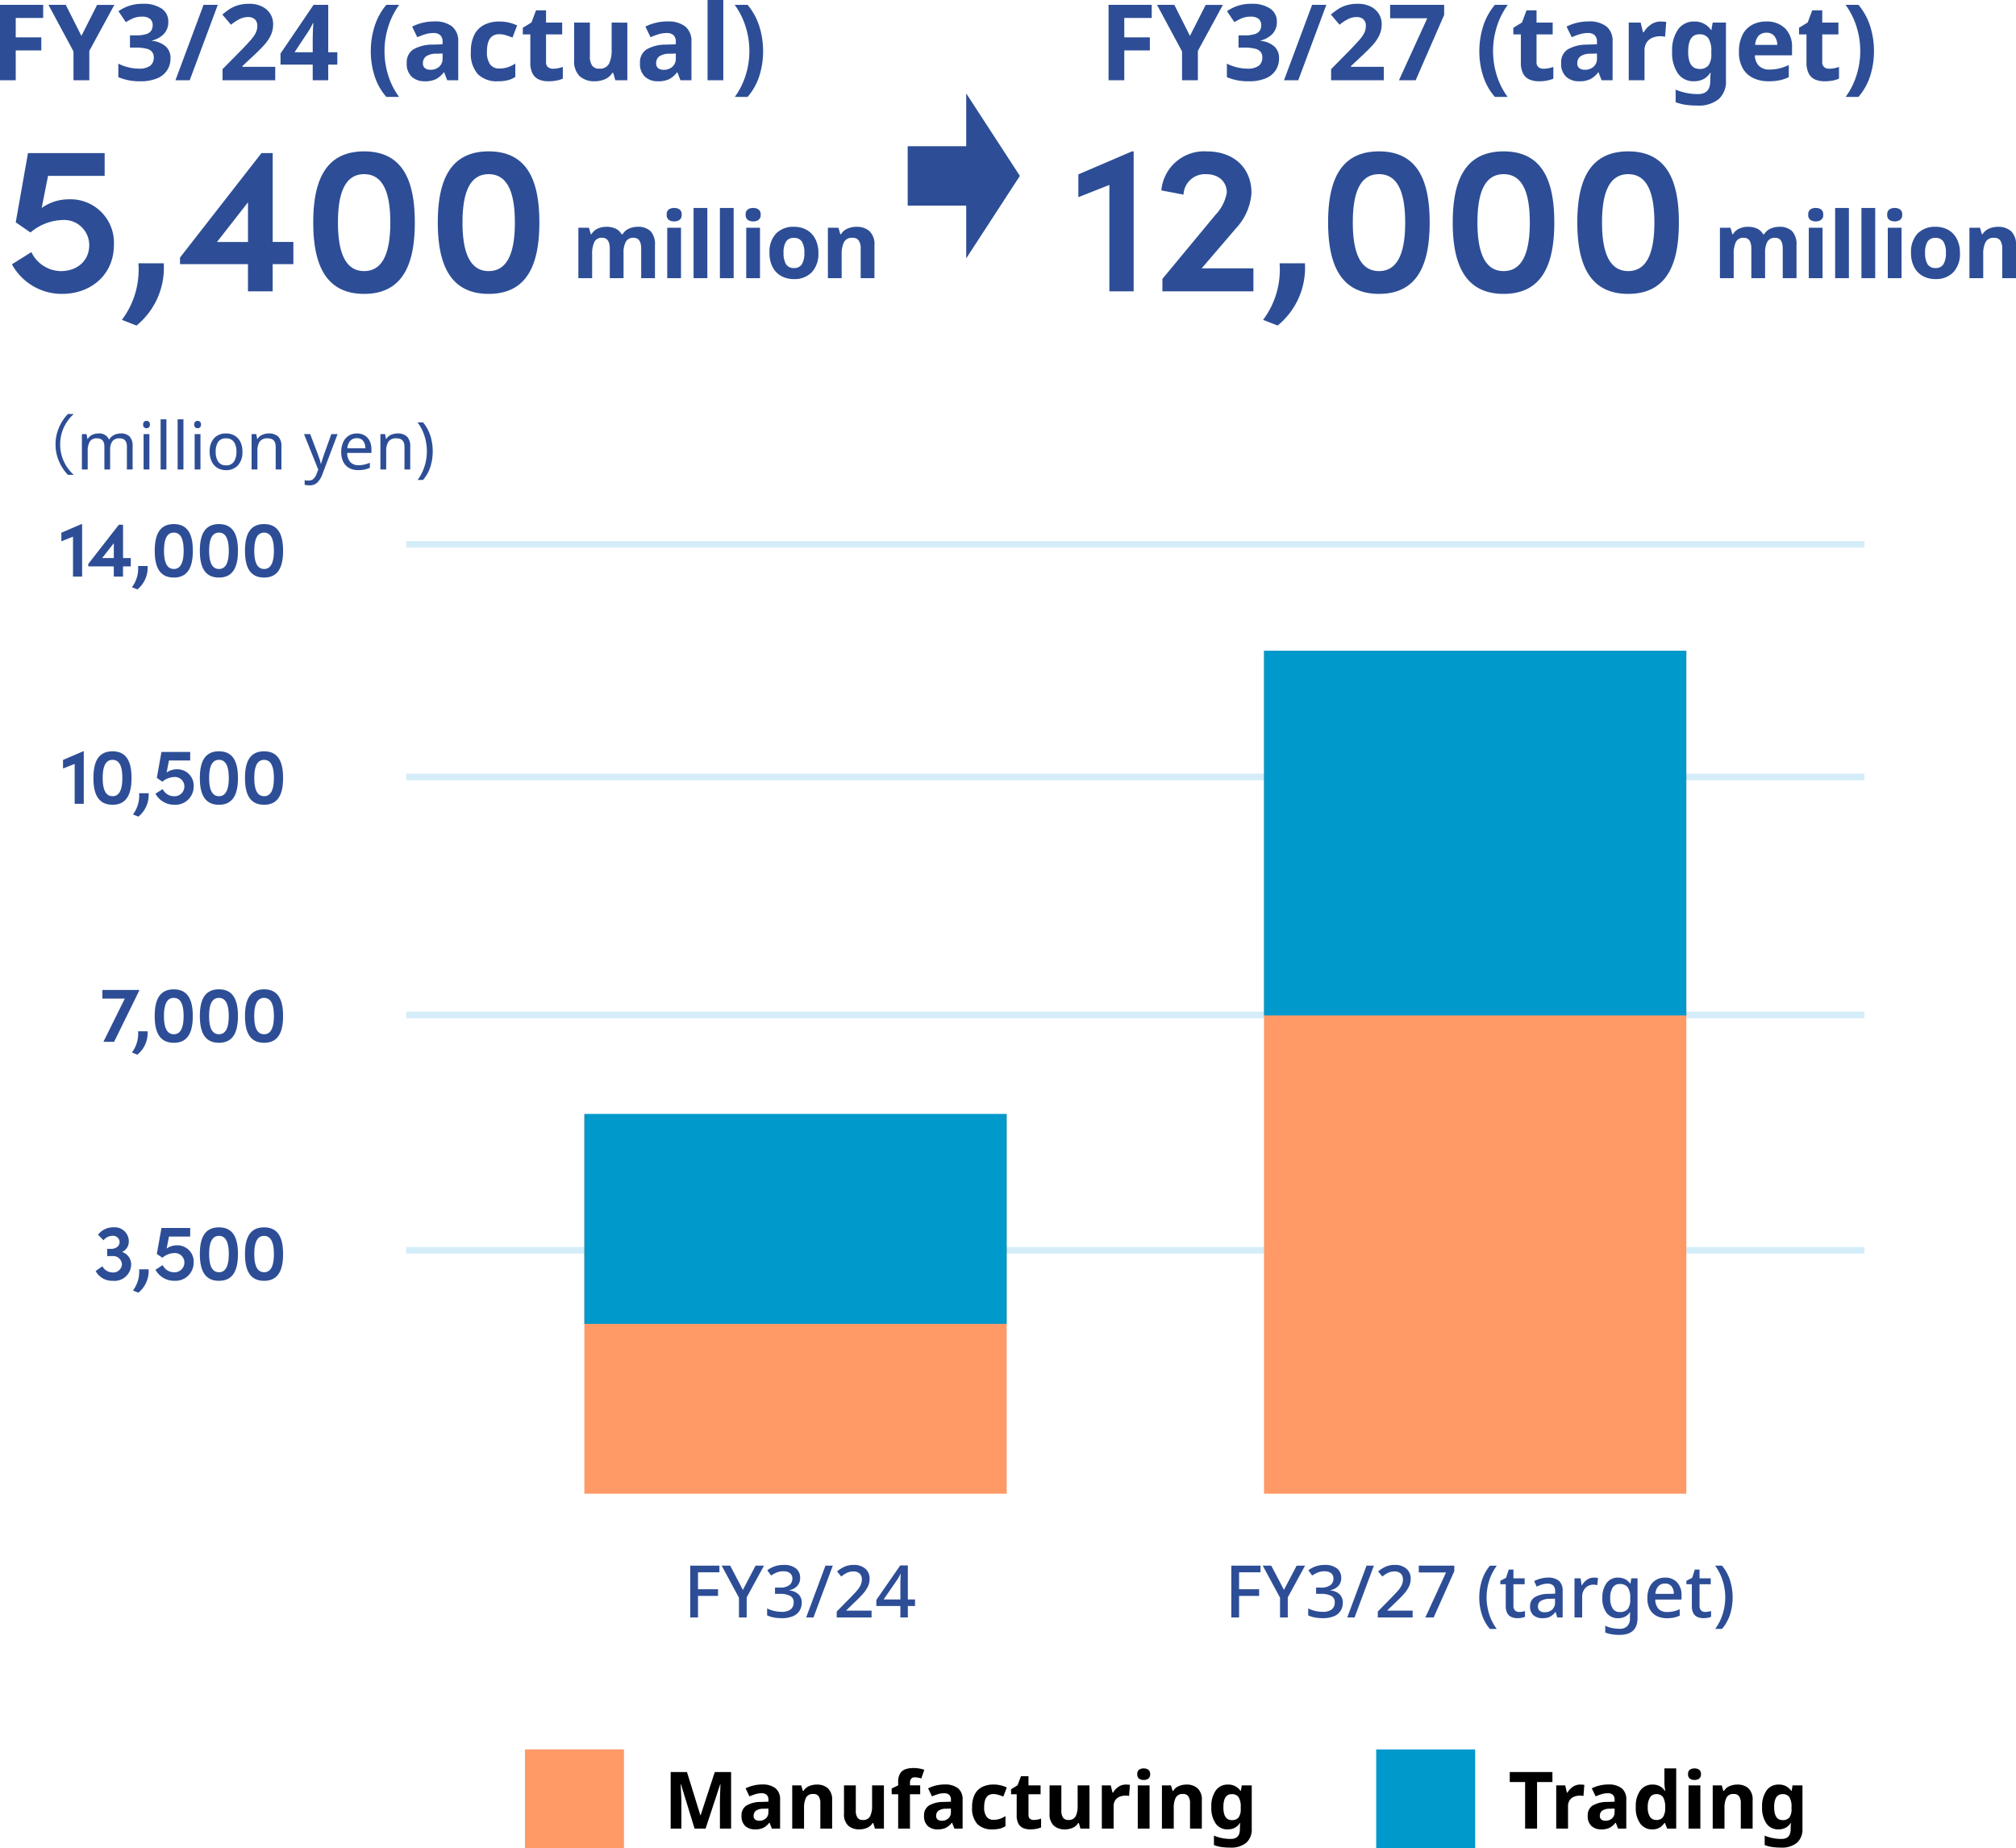 <svg xmlns="http://www.w3.org/2000/svg" width="305.522" height="280.16" viewBox="0 0 305.522 280.16">
  <g id="グループ_1823" data-name="グループ 1823" transform="translate(-1061.44 -3019.84)">
    <g id="グループ_1821" data-name="グループ 1821">
      <g id="グループ_1782" data-name="グループ 1782">
        <path id="パス_1735" data-name="パス 1735" d="M10.066-7.784a2.668,2.668,0,0,1,1.967.665A2.926,2.926,0,0,1,12.7-4.984V0H10.612V-4.466q0-1.652-1.148-1.652a1.258,1.258,0,0,0-1.176.588,3.347,3.347,0,0,0-.35,1.694V0H5.852V-4.466q0-1.652-1.148-1.652a1.22,1.22,0,0,0-1.2.651A4.244,4.244,0,0,0,3.178-3.6V0H1.092V-7.644h1.6l.28.98H3.08a2.049,2.049,0,0,1,.959-.854,3.133,3.133,0,0,1,1.267-.266,3.327,3.327,0,0,1,1.421.273,1.981,1.981,0,0,1,.9.847h.182a2.038,2.038,0,0,1,.973-.854A3.232,3.232,0,0,1,10.066-7.784ZM15.61-10.64a1.439,1.439,0,0,1,.8.217.886.886,0,0,1,.336.8.888.888,0,0,1-.336.8,1.4,1.4,0,0,1-.8.224,1.4,1.4,0,0,1-.805-.224.9.9,0,0,1-.329-.8.894.894,0,0,1,.329-.8A1.43,1.43,0,0,1,15.61-10.64Zm1.036,3V0H14.56V-7.644ZM20.636,0H18.55V-10.64h2.086Zm3.99,0H22.54V-10.64h2.086ZM27.58-10.64a1.439,1.439,0,0,1,.8.217.886.886,0,0,1,.336.8.888.888,0,0,1-.336.8,1.4,1.4,0,0,1-.8.224,1.4,1.4,0,0,1-.805-.224.9.9,0,0,1-.329-.8.894.894,0,0,1,.329-.8A1.43,1.43,0,0,1,27.58-10.64Zm1.036,3V0H26.53V-7.644Zm8.848,3.808a4.059,4.059,0,0,1-1,2.94A3.61,3.61,0,0,1,33.74.14a3.845,3.845,0,0,1-1.9-.462,3.265,3.265,0,0,1-1.309-1.351,4.53,4.53,0,0,1-.476-2.163,4.026,4.026,0,0,1,.994-2.926,3.632,3.632,0,0,1,2.73-1.022,3.834,3.834,0,0,1,1.9.462,3.288,3.288,0,0,1,1.3,1.344A4.456,4.456,0,0,1,37.464-3.836Zm-5.278,0a3.217,3.217,0,0,0,.371,1.715,1.328,1.328,0,0,0,1.211.581,1.314,1.314,0,0,0,1.2-.581,3.217,3.217,0,0,0,.371-1.715,3.14,3.14,0,0,0-.371-1.7A1.339,1.339,0,0,0,33.754-6.1a1.324,1.324,0,0,0-1.2.567A3.14,3.14,0,0,0,32.186-3.836Zm11.06-3.948a2.847,2.847,0,0,1,1.974.665,2.736,2.736,0,0,1,.742,2.135V0H43.876V-4.466A2.139,2.139,0,0,0,43.582-5.7a1.072,1.072,0,0,0-.938-.413,1.343,1.343,0,0,0-1.3.651,4.022,4.022,0,0,0-.35,1.869V0H38.906V-7.644h1.6l.28.98h.112a2.1,2.1,0,0,1,1-.854A3.471,3.471,0,0,1,43.246-7.784Z" transform="translate(1148 3062)" fill="#2d4e96"/>
        <path id="パス_1737" data-name="パス 1737" d="M3.824,0H1.44V-11.424H7.984V-9.44H3.824V-6.5H7.7v1.984H3.824Zm9.952-6.72,2.384-4.7h2.608L14.976-4.448V0h-2.4V-4.368L8.784-11.424h2.624ZM26.944-8.864a2.535,2.535,0,0,1-.712,1.888,3.693,3.693,0,0,1-1.752.96v.048a3.659,3.659,0,0,1,2.08.848,2.334,2.334,0,0,1,.72,1.792,3.332,3.332,0,0,1-.488,1.784A3.273,3.273,0,0,1,25.288-.3,6.43,6.43,0,0,1,22.672.16a8.22,8.22,0,0,1-3.3-.624V-2.512a7.16,7.16,0,0,0,1.536.56,6.459,6.459,0,0,0,1.5.192,2.816,2.816,0,0,0,1.816-.448,1.578,1.578,0,0,0,.52-1.264,1.34,1.34,0,0,0-.24-.8,1.481,1.481,0,0,0-.84-.5A6.5,6.5,0,0,0,22-4.944h-.864V-6.8h.88A4.962,4.962,0,0,0,23.624-7a1.359,1.359,0,0,0,.752-.544,1.547,1.547,0,0,0,.2-.792,1.226,1.226,0,0,0-.376-.952,1.843,1.843,0,0,0-1.256-.344,3.294,3.294,0,0,0-1.424.288,9.228,9.228,0,0,0-1.008.544l-1.12-1.664a6.328,6.328,0,0,1,1.576-.8,6.464,6.464,0,0,1,2.152-.32,4.843,4.843,0,0,1,2.792.712A2.3,2.3,0,0,1,26.944-8.864Zm7.5-2.56L30.192,0h-2.16l4.256-11.424ZM43.152,0H35.168V-1.68l2.864-2.9q.864-.9,1.392-1.5a5.168,5.168,0,0,0,.768-1.088,2.343,2.343,0,0,0,.24-1.048,1.3,1.3,0,0,0-.376-1.024,1.469,1.469,0,0,0-1.016-.336,2.892,2.892,0,0,0-1.28.3,6.9,6.9,0,0,0-1.312.864L35.136-9.952a10.649,10.649,0,0,1,1.04-.792,5.043,5.043,0,0,1,1.288-.608,5.811,5.811,0,0,1,1.752-.232,4.232,4.232,0,0,1,1.928.408,3.076,3.076,0,0,1,1.248,1.1,2.887,2.887,0,0,1,.44,1.576,3.944,3.944,0,0,1-.376,1.728,6.339,6.339,0,0,1-1.088,1.552q-.712.768-1.72,1.7L38.176-2.144v.112h4.976ZM52.56-2.368H51.184V0H48.832V-2.368h-4.88v-1.68l5.008-7.376h2.224V-4.24H52.56ZM48.832-4.24V-6.176q0-.368.016-.9t.04-.984q.024-.456.04-.6h-.064q-.144.32-.312.624t-.376.624L46.08-4.24Zm8.8-.144A12.548,12.548,0,0,1,58.2-8.152a9.461,9.461,0,0,1,1.784-3.272h1.952A11.481,11.481,0,0,0,60.28-8.112,12.313,12.313,0,0,0,59.712-4.4a12.24,12.24,0,0,0,.56,3.656A10.916,10.916,0,0,0,61.92,2.528H59.984A9.019,9.019,0,0,1,58.2-.664,12.187,12.187,0,0,1,57.632-4.384Zm9.616-4.528a4.184,4.184,0,0,1,2.7.76,2.822,2.822,0,0,1,.936,2.328V0H69.216l-.464-1.184h-.064A3.713,3.713,0,0,1,67.5-.16a3.8,3.8,0,0,1-1.712.32,2.833,2.833,0,0,1-1.936-.672,2.643,2.643,0,0,1-.768-2.1,2.293,2.293,0,0,1,.976-2.048,5.723,5.723,0,0,1,2.928-.736l1.52-.048v-.384a1.283,1.283,0,0,0-.36-1.008,1.453,1.453,0,0,0-1-.32,4.285,4.285,0,0,0-1.248.184,10.243,10.243,0,0,0-1.216.456L63.9-8.128A7.271,7.271,0,0,1,65.456-8.7,7.361,7.361,0,0,1,67.248-8.912Zm1.264,4.864-.928.032a2.623,2.623,0,0,0-1.6.416,1.263,1.263,0,0,0-.448,1.008.894.894,0,0,0,.32.776,1.384,1.384,0,0,0,.832.232,1.914,1.914,0,0,0,1.3-.456,1.61,1.61,0,0,0,.528-1.288ZM76.88.16A4.061,4.061,0,0,1,73.864-.912,4.686,4.686,0,0,1,72.8-4.32a5.472,5.472,0,0,1,.544-2.608,3.423,3.423,0,0,1,1.512-1.488,4.962,4.962,0,0,1,2.232-.48,6.132,6.132,0,0,1,1.56.176,6.487,6.487,0,0,1,1.16.416l-.7,1.84q-.56-.224-1.048-.368a3.407,3.407,0,0,0-.968-.144q-1.856,0-1.856,2.64A3.132,3.132,0,0,0,75.72-2.4a1.637,1.637,0,0,0,1.368.624,4.043,4.043,0,0,0,1.328-.2,5.2,5.2,0,0,0,1.12-.552V-.5a3.826,3.826,0,0,1-1.144.5A6.292,6.292,0,0,1,76.88.16Zm8.352-1.9A3.992,3.992,0,0,0,86-1.816a5.388,5.388,0,0,0,.736-.2V-.24a4.306,4.306,0,0,1-.952.288,6.417,6.417,0,0,1-1.24.112,3.62,3.62,0,0,1-1.4-.256,2,2,0,0,1-.976-.88,3.552,3.552,0,0,1-.36-1.76V-6.944H80.672V-7.952l1.312-.8.688-1.84h1.52v1.856H86.64v1.792H84.192v4.208a.928.928,0,0,0,.288.744A1.112,1.112,0,0,0,85.232-1.744Zm11.28-6.992V0H94.688l-.32-1.12H94.24A2.4,2.4,0,0,1,93.1-.144a3.966,3.966,0,0,1-1.544.3A3.254,3.254,0,0,1,89.3-.6a3.127,3.127,0,0,1-.848-2.44v-5.7h2.384v5.1a2.444,2.444,0,0,0,.336,1.416,1.225,1.225,0,0,0,1.072.472,1.535,1.535,0,0,0,1.488-.744,4.6,4.6,0,0,0,.4-2.136V-8.736Zm6.08-.176a4.184,4.184,0,0,1,2.7.76,2.822,2.822,0,0,1,.936,2.328V0H104.56L104.1-1.184h-.064A3.713,3.713,0,0,1,102.848-.16a3.8,3.8,0,0,1-1.712.32A2.833,2.833,0,0,1,99.2-.512a2.643,2.643,0,0,1-.768-2.1,2.293,2.293,0,0,1,.976-2.048,5.723,5.723,0,0,1,2.928-.736l1.52-.048v-.384a1.283,1.283,0,0,0-.36-1.008,1.453,1.453,0,0,0-1-.32,4.285,4.285,0,0,0-1.248.184,10.243,10.243,0,0,0-1.216.456l-.784-1.616A7.271,7.271,0,0,1,100.8-8.7,7.361,7.361,0,0,1,102.592-8.912Zm1.264,4.864-.928.032a2.623,2.623,0,0,0-1.6.416,1.263,1.263,0,0,0-.448,1.008.894.894,0,0,0,.32.776,1.384,1.384,0,0,0,.832.232,1.914,1.914,0,0,0,1.3-.456,1.61,1.61,0,0,0,.528-1.288ZM111.056,0h-2.384V-12.16h2.384Zm6.032-4.384a12.187,12.187,0,0,1-.568,3.72,9.019,9.019,0,0,1-1.784,3.192H112.8a11.283,11.283,0,0,0,1.64-3.272,12.082,12.082,0,0,0,.568-3.656,12.313,12.313,0,0,0-.568-3.712,11.481,11.481,0,0,0-1.656-3.312h1.952a9.461,9.461,0,0,1,1.784,3.272A12.549,12.549,0,0,1,117.088-4.384Z" transform="translate(1060 3032)" fill="#2d4e96"/>
        <path id="パス_1733" data-name="パス 1733" d="M10.066-7.784a2.668,2.668,0,0,1,1.967.665A2.926,2.926,0,0,1,12.7-4.984V0H10.612V-4.466q0-1.652-1.148-1.652a1.258,1.258,0,0,0-1.176.588,3.347,3.347,0,0,0-.35,1.694V0H5.852V-4.466q0-1.652-1.148-1.652a1.22,1.22,0,0,0-1.2.651A4.244,4.244,0,0,0,3.178-3.6V0H1.092V-7.644h1.6l.28.98H3.08a2.049,2.049,0,0,1,.959-.854,3.133,3.133,0,0,1,1.267-.266,3.327,3.327,0,0,1,1.421.273,1.981,1.981,0,0,1,.9.847h.182a2.038,2.038,0,0,1,.973-.854A3.232,3.232,0,0,1,10.066-7.784ZM15.61-10.64a1.439,1.439,0,0,1,.8.217.886.886,0,0,1,.336.8.888.888,0,0,1-.336.8,1.4,1.4,0,0,1-.8.224,1.4,1.4,0,0,1-.805-.224.9.9,0,0,1-.329-.8.894.894,0,0,1,.329-.8A1.43,1.43,0,0,1,15.61-10.64Zm1.036,3V0H14.56V-7.644ZM20.636,0H18.55V-10.64h2.086Zm3.99,0H22.54V-10.64h2.086ZM27.58-10.64a1.439,1.439,0,0,1,.8.217.886.886,0,0,1,.336.8.888.888,0,0,1-.336.8,1.4,1.4,0,0,1-.8.224,1.4,1.4,0,0,1-.805-.224.9.9,0,0,1-.329-.8.894.894,0,0,1,.329-.8A1.43,1.43,0,0,1,27.58-10.64Zm1.036,3V0H26.53V-7.644Zm8.848,3.808a4.059,4.059,0,0,1-1,2.94A3.61,3.61,0,0,1,33.74.14a3.845,3.845,0,0,1-1.9-.462,3.265,3.265,0,0,1-1.309-1.351,4.53,4.53,0,0,1-.476-2.163,4.026,4.026,0,0,1,.994-2.926,3.632,3.632,0,0,1,2.73-1.022,3.834,3.834,0,0,1,1.9.462,3.288,3.288,0,0,1,1.3,1.344A4.456,4.456,0,0,1,37.464-3.836Zm-5.278,0a3.217,3.217,0,0,0,.371,1.715,1.328,1.328,0,0,0,1.211.581,1.314,1.314,0,0,0,1.2-.581,3.217,3.217,0,0,0,.371-1.715,3.14,3.14,0,0,0-.371-1.7A1.339,1.339,0,0,0,33.754-6.1a1.324,1.324,0,0,0-1.2.567A3.14,3.14,0,0,0,32.186-3.836Zm11.06-3.948a2.847,2.847,0,0,1,1.974.665,2.736,2.736,0,0,1,.742,2.135V0H43.876V-4.466A2.139,2.139,0,0,0,43.582-5.7a1.072,1.072,0,0,0-.938-.413,1.343,1.343,0,0,0-1.3.651,4.022,4.022,0,0,0-.35,1.869V0H38.906V-7.644h1.6l.28.98h.112a2.1,2.1,0,0,1,1-.854A3.471,3.471,0,0,1,43.246-7.784Z" transform="translate(1321 3062)" fill="#2d4e96"/>
        <path id="パス_1734" data-name="パス 1734" d="M3.824,0H1.44V-11.424H7.984V-9.44H3.824V-6.5H7.7v1.984H3.824Zm9.952-6.72,2.384-4.7h2.608L14.976-4.448V0h-2.4V-4.368L8.784-11.424h2.624ZM26.944-8.864a2.535,2.535,0,0,1-.712,1.888,3.693,3.693,0,0,1-1.752.96v.048a3.659,3.659,0,0,1,2.08.848,2.334,2.334,0,0,1,.72,1.792,3.332,3.332,0,0,1-.488,1.784A3.273,3.273,0,0,1,25.288-.3,6.43,6.43,0,0,1,22.672.16a8.22,8.22,0,0,1-3.3-.624V-2.512a7.16,7.16,0,0,0,1.536.56,6.459,6.459,0,0,0,1.5.192,2.816,2.816,0,0,0,1.816-.448,1.578,1.578,0,0,0,.52-1.264,1.34,1.34,0,0,0-.24-.8,1.481,1.481,0,0,0-.84-.5A6.5,6.5,0,0,0,22-4.944h-.864V-6.8h.88A4.962,4.962,0,0,0,23.624-7a1.359,1.359,0,0,0,.752-.544,1.547,1.547,0,0,0,.2-.792,1.226,1.226,0,0,0-.376-.952,1.843,1.843,0,0,0-1.256-.344,3.294,3.294,0,0,0-1.424.288,9.228,9.228,0,0,0-1.008.544l-1.12-1.664a6.328,6.328,0,0,1,1.576-.8,6.464,6.464,0,0,1,2.152-.32,4.843,4.843,0,0,1,2.792.712A2.3,2.3,0,0,1,26.944-8.864Zm7.5-2.56L30.192,0h-2.16l4.256-11.424ZM43.152,0H35.168V-1.68l2.864-2.9q.864-.9,1.392-1.5a5.168,5.168,0,0,0,.768-1.088,2.343,2.343,0,0,0,.24-1.048,1.3,1.3,0,0,0-.376-1.024,1.469,1.469,0,0,0-1.016-.336,2.892,2.892,0,0,0-1.28.3,6.9,6.9,0,0,0-1.312.864L35.136-9.952a10.649,10.649,0,0,1,1.04-.792,5.043,5.043,0,0,1,1.288-.608,5.811,5.811,0,0,1,1.752-.232,4.232,4.232,0,0,1,1.928.408,3.076,3.076,0,0,1,1.248,1.1,2.887,2.887,0,0,1,.44,1.576,3.944,3.944,0,0,1-.376,1.728,6.339,6.339,0,0,1-1.088,1.552q-.712.768-1.72,1.7L38.176-2.144v.112h4.976Zm2.3,0,4.288-9.392H44.112v-2.032H52.3V-9.9L47.984,0ZM57.632-4.384A12.548,12.548,0,0,1,58.2-8.152a9.461,9.461,0,0,1,1.784-3.272h1.952A11.481,11.481,0,0,0,60.28-8.112,12.313,12.313,0,0,0,59.712-4.4a12.24,12.24,0,0,0,.56,3.656A10.916,10.916,0,0,0,61.92,2.528H59.984A9.019,9.019,0,0,1,58.2-.664,12.187,12.187,0,0,1,57.632-4.384Zm9.712,2.64a3.992,3.992,0,0,0,.768-.072,5.388,5.388,0,0,0,.736-.2V-.24A4.306,4.306,0,0,1,67.9.048a6.417,6.417,0,0,1-1.24.112,3.62,3.62,0,0,1-1.4-.256,2,2,0,0,1-.976-.88,3.552,3.552,0,0,1-.36-1.76V-6.944H62.784V-7.952l1.312-.8.688-1.84H66.3v1.856h2.448v1.792H66.3v4.208a.928.928,0,0,0,.288.744A1.112,1.112,0,0,0,67.344-1.744Zm6.848-7.168a4.184,4.184,0,0,1,2.7.76,2.822,2.822,0,0,1,.936,2.328V0H76.16L75.7-1.184h-.064A3.713,3.713,0,0,1,74.448-.16a3.8,3.8,0,0,1-1.712.32A2.833,2.833,0,0,1,70.8-.512a2.643,2.643,0,0,1-.768-2.1,2.293,2.293,0,0,1,.976-2.048,5.723,5.723,0,0,1,2.928-.736l1.52-.048v-.384a1.283,1.283,0,0,0-.36-1.008,1.453,1.453,0,0,0-1-.32,4.285,4.285,0,0,0-1.248.184,10.243,10.243,0,0,0-1.216.456l-.784-1.616A7.271,7.271,0,0,1,72.4-8.7,7.361,7.361,0,0,1,74.192-8.912Zm1.264,4.864-.928.032a2.623,2.623,0,0,0-1.6.416,1.263,1.263,0,0,0-.448,1.008.894.894,0,0,0,.32.776,1.384,1.384,0,0,0,.832.232,1.914,1.914,0,0,0,1.3-.456,1.61,1.61,0,0,0,.528-1.288Zm9.7-4.848q.176,0,.416.016a2.66,2.66,0,0,1,.384.048l-.176,2.24a2.724,2.724,0,0,0-.336-.056,3.253,3.253,0,0,0-.368-.024,3.218,3.218,0,0,0-1.168.216,1.951,1.951,0,0,0-.9.7,2.214,2.214,0,0,0-.344,1.312V0H80.272V-8.736H82.08l.352,1.472h.112A3.612,3.612,0,0,1,83.6-8.416,2.6,2.6,0,0,1,85.152-8.9Zm5.056,0a2.932,2.932,0,0,1,2.528,1.28H92.8l.192-1.12h2.016V.016a3.6,3.6,0,0,1-1.1,2.848,4.793,4.793,0,0,1-3.264.976,12.315,12.315,0,0,1-1.72-.112,7.073,7.073,0,0,1-1.544-.4v-1.9a8.711,8.711,0,0,0,3.408.672q1.84,0,1.84-1.984V-.064q0-.256.016-.552t.048-.52h-.064a2.7,2.7,0,0,1-1.072.992,3.173,3.173,0,0,1-1.408.3A2.834,2.834,0,0,1,87.72-1.032a5.533,5.533,0,0,1-.872-3.32,5.489,5.489,0,0,1,.9-3.344A2.906,2.906,0,0,1,90.208-8.9ZM90.96-6.96q-1.68,0-1.68,2.64,0,2.608,1.712,2.608a1.673,1.673,0,0,0,1.352-.52,2.854,2.854,0,0,0,.44-1.816v-.288a3.579,3.579,0,0,0-.432-2.016A1.589,1.589,0,0,0,90.96-6.96ZM101.1-8.9a3.921,3.921,0,0,1,2.864,1.032,3.919,3.919,0,0,1,1.056,2.936v1.152H99.392a2.266,2.266,0,0,0,.6,1.584,2.113,2.113,0,0,0,1.576.576,6.51,6.51,0,0,0,1.528-.168,7.3,7.3,0,0,0,1.432-.52v1.84a5.962,5.962,0,0,1-1.36.472,8.248,8.248,0,0,1-1.712.152,5.262,5.262,0,0,1-2.32-.488A3.638,3.638,0,0,1,97.552-1.8a4.9,4.9,0,0,1-.576-2.5,5.584,5.584,0,0,1,.52-2.544,3.517,3.517,0,0,1,1.448-1.536A4.4,4.4,0,0,1,101.1-8.9Zm.016,1.7a1.559,1.559,0,0,0-1.152.448A2.171,2.171,0,0,0,99.44-5.36h3.344a2.157,2.157,0,0,0-.424-1.312A1.469,1.469,0,0,0,101.12-7.2Zm9.52,5.456a3.992,3.992,0,0,0,.768-.072,5.388,5.388,0,0,0,.736-.2V-.24a4.306,4.306,0,0,1-.952.288,6.417,6.417,0,0,1-1.24.112,3.62,3.62,0,0,1-1.4-.256,2,2,0,0,1-.976-.88,3.552,3.552,0,0,1-.36-1.76V-6.944H106.08V-7.952l1.312-.8.688-1.84h1.52v1.856h2.448v1.792H109.6v4.208a.928.928,0,0,0,.288.744A1.112,1.112,0,0,0,110.64-1.744Zm6.8-2.64a12.187,12.187,0,0,1-.568,3.72,9.019,9.019,0,0,1-1.784,3.192h-1.936a11.283,11.283,0,0,0,1.64-3.272A12.082,12.082,0,0,0,115.36-4.4a12.313,12.313,0,0,0-.568-3.712,11.481,11.481,0,0,0-1.656-3.312h1.952a9.461,9.461,0,0,1,1.784,3.272A12.549,12.549,0,0,1,117.44-4.384Z" transform="translate(1228 3032)" fill="#2d4e96"/>
        <path id="パス_1732" data-name="パス 1732" d="M.864-17.728v3.456l4.7-1.856V0h3.68V-21.216H8.992Zm23.9,8.16A8.737,8.737,0,0,0,27.1-14.912c0-3.776-2.656-6.3-6.752-6.3A6.509,6.509,0,0,0,13.44-15.3l3.36.64a3.244,3.244,0,0,1,3.424-3.1c1.888,0,3.136,1.12,3.136,2.784a6.5,6.5,0,0,1-1.728,3.392L13.6-1.888V0H27.392V-3.488h-7.84Zm6.3,14.752A11.3,11.3,0,0,0,35.2-4.256H31.36a12.66,12.66,0,0,1-2.5,8.576Zm15.36-4.8c6.08,0,7.68-4.864,7.68-10.816,0-5.984-1.6-10.784-7.68-10.784s-7.712,4.8-7.712,10.784C38.72-4.48,40.352.384,46.432.384Zm0-3.456c-3.1,0-3.968-3.36-3.968-7.36,0-4.032.864-7.328,3.968-7.328s3.968,3.3,3.968,7.328C50.4-6.432,49.536-3.072,46.432-3.072ZM65.312.384c6.08,0,7.68-4.864,7.68-10.816,0-5.984-1.6-10.784-7.68-10.784S57.6-16.416,57.6-10.432C57.6-4.48,59.232.384,65.312.384Zm0-3.456c-3.1,0-3.968-3.36-3.968-7.36,0-4.032.864-7.328,3.968-7.328s3.968,3.3,3.968,7.328C69.28-6.432,68.416-3.072,65.312-3.072ZM84.192.384c6.08,0,7.68-4.864,7.68-10.816,0-5.984-1.6-10.784-7.68-10.784s-7.712,4.8-7.712,10.784C76.48-4.48,78.112.384,84.192.384Zm0-3.456c-3.1,0-3.968-3.36-3.968-7.36,0-4.032.864-7.328,3.968-7.328s3.968,3.3,3.968,7.328C88.16-6.432,87.3-3.072,84.192-3.072Z" transform="translate(1224 3064)" fill="#2d4e96"/>
        <path id="パス_1736" data-name="パス 1736" d="M9.856-13.952a7.1,7.1,0,0,0-4.1,1.312L6.72-17.5H15.3V-20.96H3.68l-1.856,10.5,2.24,1.536a7.821,7.821,0,0,1,4.8-1.888,3.813,3.813,0,0,1,4.1,3.808c0,2.3-1.76,3.936-4.288,3.936a5.036,5.036,0,0,1-4.48-2.88L1.248-4.1A8.594,8.594,0,0,0,8.864.384c4.32,0,7.84-2.88,7.84-7.424A6.586,6.586,0,0,0,9.856-13.952ZM20.128,5.184a11.3,11.3,0,0,0,4.128-9.44h-3.84a12.66,12.66,0,0,1-2.5,8.576ZM40.768-7.488V-20.96h-1.7L26.72-5.12v.992h10.3V0h3.744V-4.128H43.9v-3.36ZM37.024-13.5v6.016h-4.7ZM54.624.384c6.08,0,7.68-4.864,7.68-10.816,0-5.984-1.6-10.784-7.68-10.784s-7.712,4.8-7.712,10.784C46.912-4.48,48.544.384,54.624.384Zm0-3.456c-3.1,0-3.968-3.36-3.968-7.36,0-4.032.864-7.328,3.968-7.328s3.968,3.3,3.968,7.328C58.592-6.432,57.728-3.072,54.624-3.072ZM73.5.384c6.08,0,7.68-4.864,7.68-10.816,0-5.984-1.6-10.784-7.68-10.784s-7.712,4.8-7.712,10.784C65.792-4.48,67.424.384,73.5.384Zm0-3.456c-3.1,0-3.968-3.36-3.968-7.36,0-4.032.864-7.328,3.968-7.328s3.968,3.3,3.968,7.328C77.472-6.432,76.608-3.072,73.5-3.072Z" transform="translate(1062 3064)" fill="#2d4e96"/>
        <path id="合体_2" data-name="合体 2" d="M-4370.131-971H-4379v-9h8.869v-8l8.131,12.5-8.131,12.5Z" transform="translate(5578 4022)" fill="#2d4e96"/>
        <g id="グループ_1402" data-name="グループ 1402" transform="translate(-6 76)">
          <path id="パス_1746" data-name="パス 1746" d="M4.7,0,2.64-6.72H2.592L2.628-6q.024.48.048,1.032t.024.984V0H1.08V-8.568H3.552L5.58-2.016h.036L7.764-8.568h2.472V0H8.544V-4.056q0-.408.018-.936t.036-1q.018-.474.03-.714H8.58L6.372,0ZM14.94-6.684a3.138,3.138,0,0,1,2.022.57,2.116,2.116,0,0,1,.7,1.746V0H16.416l-.348-.888H16.02a2.785,2.785,0,0,1-.888.768,2.847,2.847,0,0,1-1.284.24,2.125,2.125,0,0,1-1.452-.5,1.982,1.982,0,0,1-.576-1.572,1.72,1.72,0,0,1,.732-1.536,4.292,4.292,0,0,1,2.2-.552l1.14-.036v-.288a.962.962,0,0,0-.27-.756,1.09,1.09,0,0,0-.75-.24,3.214,3.214,0,0,0-.936.138,7.683,7.683,0,0,0-.912.342L12.432-6.1A5.453,5.453,0,0,1,13.6-6.522,5.521,5.521,0,0,1,14.94-6.684Zm.948,3.648-.7.024a1.967,1.967,0,0,0-1.2.312.948.948,0,0,0-.336.756.67.67,0,0,0,.24.582,1.038,1.038,0,0,0,.624.174,1.435,1.435,0,0,0,.972-.342,1.208,1.208,0,0,0,.4-.966ZM23.22-6.672a2.44,2.44,0,0,1,1.692.57,2.345,2.345,0,0,1,.636,1.83V0H23.76V-3.828a1.833,1.833,0,0,0-.252-1.062.919.919,0,0,0-.8-.354,1.151,1.151,0,0,0-1.116.558,3.447,3.447,0,0,0-.3,1.6V0H19.5V-6.552h1.368l.24.84h.1a1.8,1.8,0,0,1,.858-.732A2.975,2.975,0,0,1,23.22-6.672Zm10.176.12V0H32.028l-.24-.84h-.1a1.8,1.8,0,0,1-.858.732A2.975,2.975,0,0,1,29.676.12a2.44,2.44,0,0,1-1.692-.57,2.345,2.345,0,0,1-.636-1.83V-6.552h1.788v3.828a1.833,1.833,0,0,0,.252,1.062.919.919,0,0,0,.8.354,1.151,1.151,0,0,0,1.116-.558,3.448,3.448,0,0,0,.3-1.6V-6.552Zm5.5,1.344H37.344V0H35.556V-5.208h-.984v-.864l.984-.48v-.48a2.507,2.507,0,0,1,.282-1.3,1.533,1.533,0,0,1,.8-.654,3.562,3.562,0,0,1,1.23-.192,4.975,4.975,0,0,1,.948.084,3.808,3.808,0,0,1,.7.192L39.06-7.6q-.2-.06-.45-.114a2.551,2.551,0,0,0-.546-.054.643.643,0,0,0-.546.228.922.922,0,0,0-.174.576v.408h1.548ZM42.6-6.684a3.138,3.138,0,0,1,2.022.57,2.116,2.116,0,0,1,.7,1.746V0H44.076l-.348-.888H43.68a2.785,2.785,0,0,1-.888.768,2.847,2.847,0,0,1-1.284.24,2.125,2.125,0,0,1-1.452-.5,1.982,1.982,0,0,1-.576-1.572,1.72,1.72,0,0,1,.732-1.536,4.292,4.292,0,0,1,2.2-.552l1.14-.036v-.288a.962.962,0,0,0-.27-.756,1.09,1.09,0,0,0-.75-.24,3.214,3.214,0,0,0-.936.138,7.683,7.683,0,0,0-.912.342L40.092-6.1a5.453,5.453,0,0,1,1.164-.426A5.521,5.521,0,0,1,42.6-6.684Zm.948,3.648-.7.024a1.967,1.967,0,0,0-1.2.312.948.948,0,0,0-.336.756.67.67,0,0,0,.24.582,1.038,1.038,0,0,0,.624.174,1.435,1.435,0,0,0,.972-.342,1.208,1.208,0,0,0,.4-.966ZM49.824.12a3.046,3.046,0,0,1-2.262-.8,3.514,3.514,0,0,1-.8-2.556A4.1,4.1,0,0,1,47.172-5.2a2.567,2.567,0,0,1,1.134-1.116,3.721,3.721,0,0,1,1.674-.36,4.6,4.6,0,0,1,1.17.132,4.865,4.865,0,0,1,.87.312l-.528,1.38q-.42-.168-.786-.276a2.555,2.555,0,0,0-.726-.108q-1.392,0-1.392,1.98A2.349,2.349,0,0,0,48.954-1.8a1.228,1.228,0,0,0,1.026.468,3.032,3.032,0,0,0,1-.15,3.9,3.9,0,0,0,.84-.414V-.372a2.869,2.869,0,0,1-.858.378A4.719,4.719,0,0,1,49.824.12Zm6.264-1.428a2.994,2.994,0,0,0,.576-.054,4.041,4.041,0,0,0,.552-.15V-.18A3.229,3.229,0,0,1,56.5.036a4.813,4.813,0,0,1-.93.084,2.715,2.715,0,0,1-1.05-.192,1.5,1.5,0,0,1-.732-.66,2.664,2.664,0,0,1-.27-1.32V-5.208h-.852v-.756l.984-.6.516-1.38h1.14v1.392h1.836v1.344H55.308v3.156a.7.7,0,0,0,.216.558A.834.834,0,0,0,56.088-1.308Zm8.46-5.244V0H63.18l-.24-.84h-.1a1.8,1.8,0,0,1-.858.732A2.975,2.975,0,0,1,60.828.12a2.44,2.44,0,0,1-1.692-.57A2.345,2.345,0,0,1,58.5-2.28V-6.552h1.788v3.828a1.833,1.833,0,0,0,.252,1.062.919.919,0,0,0,.8.354,1.151,1.151,0,0,0,1.116-.558,3.447,3.447,0,0,0,.3-1.6V-6.552Zm5.532-.12q.132,0,.312.012a2,2,0,0,1,.288.036l-.132,1.68a2.043,2.043,0,0,0-.252-.042A2.44,2.44,0,0,0,70.02-5a2.413,2.413,0,0,0-.876.162,1.464,1.464,0,0,0-.678.522,1.661,1.661,0,0,0-.258.984V0H66.42V-6.552h1.356l.264,1.1h.084a2.709,2.709,0,0,1,.792-.864A1.951,1.951,0,0,1,70.08-6.672ZM72.768-9.12a1.233,1.233,0,0,1,.684.186.759.759,0,0,1,.288.69.761.761,0,0,1-.288.684,1.2,1.2,0,0,1-.684.192,1.2,1.2,0,0,1-.69-.192.768.768,0,0,1-.282-.684.766.766,0,0,1,.282-.69A1.226,1.226,0,0,1,72.768-9.12Zm.888,2.568V0H71.868V-6.552Zm5.592-.12a2.44,2.44,0,0,1,1.692.57,2.345,2.345,0,0,1,.636,1.83V0H79.788V-3.828a1.833,1.833,0,0,0-.252-1.062.919.919,0,0,0-.8-.354,1.151,1.151,0,0,0-1.116.558,3.447,3.447,0,0,0-.3,1.6V0H75.528V-6.552H76.9l.24.84h.1a1.8,1.8,0,0,1,.858-.732A2.975,2.975,0,0,1,79.248-6.672Zm6.288,0a2.2,2.2,0,0,1,1.9.96h.048l.144-.84h1.512V.012a2.7,2.7,0,0,1-.828,2.136,3.6,3.6,0,0,1-2.448.732A9.237,9.237,0,0,1,84.57,2.8a5.3,5.3,0,0,1-1.158-.3V1.068a6.533,6.533,0,0,0,2.556.5q1.38,0,1.38-1.488V-.048q0-.192.012-.414t.036-.39h-.048a2.027,2.027,0,0,1-.8.744A2.38,2.38,0,0,1,85.488.12,2.126,2.126,0,0,1,83.67-.774a4.15,4.15,0,0,1-.654-2.49,4.117,4.117,0,0,1,.672-2.508A2.18,2.18,0,0,1,85.536-6.672ZM86.1-5.22q-1.26,0-1.26,1.98,0,1.956,1.284,1.956a1.255,1.255,0,0,0,1.014-.39,2.141,2.141,0,0,0,.33-1.362v-.216a2.684,2.684,0,0,0-.324-1.512A1.192,1.192,0,0,0,86.1-5.22Z" transform="translate(1168 3221)"/>
          <path id="パス_1745" data-name="パス 1745" d="M4.38,0H2.568V-7.056H.24V-8.568H6.708v1.512H4.38Zm6.564-6.672q.132,0,.312.012a2,2,0,0,1,.288.036l-.132,1.68a2.043,2.043,0,0,0-.252-.042A2.44,2.44,0,0,0,10.884-5a2.413,2.413,0,0,0-.876.162,1.464,1.464,0,0,0-.678.522,1.661,1.661,0,0,0-.258.984V0H7.284V-6.552H8.64l.264,1.1h.084a2.709,2.709,0,0,1,.792-.864A1.951,1.951,0,0,1,10.944-6.672Zm4.236-.012a3.138,3.138,0,0,1,2.022.57,2.116,2.116,0,0,1,.7,1.746V0H16.656l-.348-.888H16.26a2.785,2.785,0,0,1-.888.768,2.847,2.847,0,0,1-1.284.24,2.125,2.125,0,0,1-1.452-.5,1.982,1.982,0,0,1-.576-1.572,1.72,1.72,0,0,1,.732-1.536,4.292,4.292,0,0,1,2.2-.552l1.14-.036v-.288a.962.962,0,0,0-.27-.756,1.09,1.09,0,0,0-.75-.24,3.214,3.214,0,0,0-.936.138,7.683,7.683,0,0,0-.912.342L12.672-6.1a5.453,5.453,0,0,1,1.164-.426A5.521,5.521,0,0,1,15.18-6.684Zm.948,3.648-.7.024a1.967,1.967,0,0,0-1.2.312.948.948,0,0,0-.336.756.67.67,0,0,0,.24.582,1.038,1.038,0,0,0,.624.174,1.435,1.435,0,0,0,.972-.342,1.208,1.208,0,0,0,.4-.966ZM21.816.12a2.183,2.183,0,0,1-1.782-.858,3.962,3.962,0,0,1-.69-2.526,3.985,3.985,0,0,1,.7-2.544,2.23,2.23,0,0,1,1.824-.864,2.219,2.219,0,0,1,1.164.276,2.191,2.191,0,0,1,.72.684h.06q-.036-.192-.084-.558a5.763,5.763,0,0,1-.048-.75v-2.1h1.788V0H24.1l-.348-.852h-.072a2.29,2.29,0,0,1-.708.69A2.118,2.118,0,0,1,21.816.12Zm.624-1.428a1.16,1.16,0,0,0,1.032-.438A2.461,2.461,0,0,0,23.8-3.06v-.192A2.954,2.954,0,0,0,23.5-4.71a1.144,1.144,0,0,0-1.086-.51,1.051,1.051,0,0,0-.924.51,2.674,2.674,0,0,0-.336,1.47,2.549,2.549,0,0,0,.336,1.446A1.086,1.086,0,0,0,22.44-1.308Zm5.8-7.812a1.233,1.233,0,0,1,.684.186.759.759,0,0,1,.288.69.761.761,0,0,1-.288.684,1.2,1.2,0,0,1-.684.192,1.2,1.2,0,0,1-.69-.192.768.768,0,0,1-.282-.684.766.766,0,0,1,.282-.69A1.226,1.226,0,0,1,28.236-9.12Zm.888,2.568V0H27.336V-6.552Zm5.592-.12a2.44,2.44,0,0,1,1.692.57,2.345,2.345,0,0,1,.636,1.83V0H35.256V-3.828A1.833,1.833,0,0,0,35-4.89a.919.919,0,0,0-.8-.354,1.151,1.151,0,0,0-1.116.558,3.447,3.447,0,0,0-.3,1.6V0H31V-6.552h1.368l.24.84h.1a1.8,1.8,0,0,1,.858-.732A2.975,2.975,0,0,1,34.716-6.672Zm6.288,0a2.2,2.2,0,0,1,1.9.96h.048l.144-.84H44.6V.012a2.7,2.7,0,0,1-.828,2.136,3.6,3.6,0,0,1-2.448.732,9.236,9.236,0,0,1-1.29-.084,5.3,5.3,0,0,1-1.158-.3V1.068a6.533,6.533,0,0,0,2.556.5q1.38,0,1.38-1.488V-.048q0-.192.012-.414t.036-.39h-.048a2.027,2.027,0,0,1-.8.744A2.38,2.38,0,0,1,40.956.12a2.126,2.126,0,0,1-1.818-.894,4.15,4.15,0,0,1-.654-2.49,4.117,4.117,0,0,1,.672-2.508A2.18,2.18,0,0,1,41-6.672Zm.564,1.452q-1.26,0-1.26,1.98,0,1.956,1.284,1.956a1.255,1.255,0,0,0,1.014-.39,2.141,2.141,0,0,0,.33-1.362v-.216a2.684,2.684,0,0,0-.324-1.512A1.192,1.192,0,0,0,41.568-5.22Z" transform="translate(1296 3221)"/>
          <rect id="長方形_816" data-name="長方形 816" width="15" height="15" transform="translate(1147 3209)" fill="#f96"/>
          <rect id="長方形_817" data-name="長方形 817" width="15" height="15" transform="translate(1276 3209)" fill="#09c"/>
        </g>
        <g id="経常利益" transform="translate(0 31)">
          <path id="パス_1742" data-name="パス 1742" d="M-25.056-4.224a1.749,1.749,0,0,0,1.02-1.6,2.143,2.143,0,0,0-2.376-2.136A2.843,2.843,0,0,0-28.7-6.84l.828.852a1.711,1.711,0,0,1,1.344-.684.977.977,0,0,1,1.092.9c.024.612-.492,1.08-1.332,1.08h-.552V-3.6h.78A1.318,1.318,0,0,1-25.08-2.34a1.31,1.31,0,0,1-1.476,1.212,1.746,1.746,0,0,1-1.488-.936l-1.02.732A2.819,2.819,0,0,0-26.5.144a2.532,2.532,0,0,0,2.82-2.436A1.981,1.981,0,0,0-25.056-4.224Zm2.472,6.168A4.237,4.237,0,0,0-21.036-1.6h-1.44a4.748,4.748,0,0,1-.936,3.216Zm5.808-7.176a2.663,2.663,0,0,0-1.536.492l.36-1.824h3.216v-1.3h-4.356l-.7,3.936.84.576a2.933,2.933,0,0,1,1.8-.708,1.43,1.43,0,0,1,1.536,1.428A1.481,1.481,0,0,1-17.22-1.152a1.888,1.888,0,0,1-1.68-1.08l-1.1.7A3.223,3.223,0,0,0-17.148.144a2.765,2.765,0,0,0,2.94-2.784A2.47,2.47,0,0,0-16.776-5.232Zm6.4,5.376C-8.1.144-7.5-1.68-7.5-3.912s-.6-4.044-2.88-4.044-2.892,1.8-2.892,4.044S-12.66.144-10.38.144Zm0-1.3c-1.164,0-1.488-1.26-1.488-2.76s.324-2.748,1.488-2.748,1.488,1.236,1.488,2.748S-9.216-1.152-10.38-1.152Zm6.84,1.3C-1.26.144-.66-1.68-.66-3.912s-.6-4.044-2.88-4.044-2.892,1.8-2.892,4.044S-5.82.144-3.54.144Zm0-1.3c-1.164,0-1.488-1.26-1.488-2.76S-4.7-6.66-3.54-6.66s1.488,1.236,1.488,2.748S-2.376-1.152-3.54-1.152Z" transform="translate(1105 3182.828)" fill="#2d4e96"/>
          <path id="パス_1741" data-name="パス 1741" d="M-28.044-6.552h3.4L-27.888,0h1.62l3.792-7.728V-7.86h-5.568Zm5.3,8.5A4.237,4.237,0,0,0-21.192-1.6h-1.44a4.748,4.748,0,0,1-.936,3.216Zm5.52-1.8c2.28,0,2.88-1.824,2.88-4.056s-.6-4.044-2.88-4.044-2.892,1.8-2.892,4.044S-19.5.144-17.22.144Zm0-1.3c-1.164,0-1.488-1.26-1.488-2.76s.324-2.748,1.488-2.748,1.488,1.236,1.488,2.748S-16.056-1.152-17.22-1.152Zm6.84,1.3C-8.1.144-7.5-1.68-7.5-3.912s-.6-4.044-2.88-4.044-2.892,1.8-2.892,4.044S-12.66.144-10.38.144Zm0-1.3c-1.164,0-1.488-1.26-1.488-2.76s.324-2.748,1.488-2.748,1.488,1.236,1.488,2.748S-9.216-1.152-10.38-1.152Zm6.84,1.3C-1.26.144-.66-1.68-.66-3.912s-.6-4.044-2.88-4.044-2.892,1.8-2.892,4.044S-5.82.144-3.54.144Zm0-1.3c-1.164,0-1.488-1.26-1.488-2.76S-4.7-6.66-3.54-6.66s1.488,1.236,1.488,2.748S-2.376-1.152-3.54-1.152Z" transform="translate(1105 3146.75)" fill="#2d4e96"/>
          <path id="パス_1740" data-name="パス 1740" d="M-34.008-6.648v1.3l1.764-.7V0h1.38V-7.956h-.1Zm7.5,6.792c2.28,0,2.88-1.824,2.88-4.056s-.6-4.044-2.88-4.044S-29.4-6.156-29.4-3.912-28.788.144-26.508.144Zm0-1.3c-1.164,0-1.488-1.26-1.488-2.76s.324-2.748,1.488-2.748,1.488,1.236,1.488,2.748S-25.344-1.152-26.508-1.152Zm3.924,3.1A4.237,4.237,0,0,0-21.036-1.6h-1.44a4.748,4.748,0,0,1-.936,3.216Zm5.808-7.176a2.663,2.663,0,0,0-1.536.492l.36-1.824h3.216v-1.3h-4.356l-.7,3.936.84.576a2.933,2.933,0,0,1,1.8-.708,1.43,1.43,0,0,1,1.536,1.428A1.481,1.481,0,0,1-17.22-1.152a1.888,1.888,0,0,1-1.68-1.08l-1.1.7A3.223,3.223,0,0,0-17.148.144a2.765,2.765,0,0,0,2.94-2.784A2.47,2.47,0,0,0-16.776-5.232Zm6.4,5.376C-8.1.144-7.5-1.68-7.5-3.912s-.6-4.044-2.88-4.044-2.892,1.8-2.892,4.044S-12.66.144-10.38.144Zm0-1.3c-1.164,0-1.488-1.26-1.488-2.76s.324-2.748,1.488-2.748,1.488,1.236,1.488,2.748S-9.216-1.152-10.38-1.152Zm6.84,1.3C-1.26.144-.66-1.68-.66-3.912s-.6-4.044-2.88-4.044-2.892,1.8-2.892,4.044S-5.82.144-3.54.144Zm0-1.3c-1.164,0-1.488-1.26-1.488-2.76S-4.7-6.66-3.54-6.66s1.488,1.236,1.488,2.748S-2.376-1.152-3.54-1.152Z" transform="translate(1105 3110.673)" fill="#2d4e96"/>
          <path id="パス_1739" data-name="パス 1739" d="M-34.26-6.648v1.3l1.764-.7V0h1.38V-7.956h-.1Zm9.348,3.84V-7.86h-.636L-30.18-1.92v.372h3.864V0h1.4V-1.548h1.176v-1.26Zm-1.4-2.256v2.256H-28.08Zm3.576,7.008A4.237,4.237,0,0,0-21.192-1.6h-1.44a4.748,4.748,0,0,1-.936,3.216Zm5.52-1.8c2.28,0,2.88-1.824,2.88-4.056s-.6-4.044-2.88-4.044-2.892,1.8-2.892,4.044S-19.5.144-17.22.144Zm0-1.3c-1.164,0-1.488-1.26-1.488-2.76s.324-2.748,1.488-2.748,1.488,1.236,1.488,2.748S-16.056-1.152-17.22-1.152Zm6.84,1.3C-8.1.144-7.5-1.68-7.5-3.912s-.6-4.044-2.88-4.044-2.892,1.8-2.892,4.044S-12.66.144-10.38.144Zm0-1.3c-1.164,0-1.488-1.26-1.488-2.76s.324-2.748,1.488-2.748,1.488,1.236,1.488,2.748S-9.216-1.152-10.38-1.152Zm6.84,1.3C-1.26.144-.66-1.68-.66-3.912s-.6-4.044-2.88-4.044-2.892,1.8-2.892,4.044S-5.82.144-3.54.144Zm0-1.3c-1.164,0-1.488-1.26-1.488-2.76S-4.7-6.66-3.54-6.66s1.488,1.236,1.488,2.748S-2.376-1.152-3.54-1.152Z" transform="translate(1105 3076.234)" fill="#2d4e96"/>
          <line id="線_344" data-name="線 344" x2="221" transform="translate(1123 3071.342)" fill="none" stroke="#d4edf9" stroke-width="1"/>
          <line id="線_345" data-name="線 345" x2="221" transform="translate(1123 3106.6)" fill="none" stroke="#d4edf9" stroke-width="1"/>
          <line id="線_346" data-name="線 346" x2="221" transform="translate(1123 3142.678)" fill="none" stroke="#d4edf9" stroke-width="1"/>
          <line id="線_347" data-name="線 347" x2="221" transform="translate(1123 3178.345)" fill="none" stroke="#d4edf9" stroke-width="1"/>
          <rect id="長方形_813" data-name="長方形 813" width="64" height="57.492" transform="translate(1150 3157.75)" fill="#f96"/>
          <rect id="長方形_814" data-name="長方形 814" width="64" height="127.77" transform="translate(1253 3087.473)" fill="#f96"/>
          <rect id="長方形_812" data-name="長方形 812" width="64" height="31.818" transform="translate(1150 3157.678)" fill="#09c"/>
          <rect id="長方形_815" data-name="長方形 815" width="64" height="55.277" transform="translate(1253 3087.473)" fill="#09c"/>
          <path id="パス_1744" data-name="パス 1744" d="M2.222,0H1.045V-7.854H5.467v1.012H2.222v2.563H5.258v1.012H2.222Zm6.8-4.18,1.925-3.674h1.276L9.6-3.047V0H8.426V-3L5.808-7.854H7.1ZM17.7-6.039a1.772,1.772,0,0,1-.451,1.276,2.22,2.22,0,0,1-1.188.627v.044a2.275,2.275,0,0,1,1.408.594,1.718,1.718,0,0,1,.473,1.254,2.292,2.292,0,0,1-.324,1.215,2.157,2.157,0,0,1-1,.836,4.268,4.268,0,0,1-1.733.3,6.46,6.46,0,0,1-1.166-.1,4.072,4.072,0,0,1-1.023-.33V-1.375a4.614,4.614,0,0,0,1.067.385,4.8,4.8,0,0,0,1.078.132,2.192,2.192,0,0,0,1.446-.379A1.335,1.335,0,0,0,16.72-2.3a1.04,1.04,0,0,0-.528-.968,3.217,3.217,0,0,0-1.584-.308h-.715v-.957h.726a2.268,2.268,0,0,0,1.452-.374,1.211,1.211,0,0,0,.451-.979,1.012,1.012,0,0,0-.347-.819,1.507,1.507,0,0,0-1-.292,2.634,2.634,0,0,0-1.05.192,5.431,5.431,0,0,0-.83.445l-.572-.8a4.348,4.348,0,0,1,1.056-.566,3.976,3.976,0,0,1,1.43-.236,2.808,2.808,0,0,1,1.854.534A1.734,1.734,0,0,1,17.7-6.039Zm4.95-1.815L19.723,0H18.612l2.926-7.854ZM28.523,0h-5.28V-.9l2.024-2.057q.594-.605.99-1.051a3.782,3.782,0,0,0,.594-.858,2.045,2.045,0,0,0,.2-.9,1.144,1.144,0,0,0-.347-.9,1.331,1.331,0,0,0-.918-.308,2.284,2.284,0,0,0-.968.2,4.3,4.3,0,0,0-.891.572L23.3-6.985a5.155,5.155,0,0,1,1.078-.687,3.291,3.291,0,0,1,1.441-.292,2.567,2.567,0,0,1,1.76.572,1.937,1.937,0,0,1,.649,1.529A2.71,2.71,0,0,1,27.973-4.7a4.6,4.6,0,0,1-.715,1.067Q26.8-3.1,26.169-2.508L24.706-1.089v.055h3.817Zm1.925,0,3.135-6.82H29.458V-7.854h5.379v.836L31.713,0Zm8.173-3.014A8.627,8.627,0,0,1,39.012-5.6a6.5,6.5,0,0,1,1.226-2.249h1.045a7.6,7.6,0,0,0-1.16,2.277,8.465,8.465,0,0,0-.391,2.552,8.254,8.254,0,0,0,.391,2.508,7.621,7.621,0,0,0,1.149,2.255H40.238A6.2,6.2,0,0,1,39.012-.456,8.379,8.379,0,0,1,38.621-3.014ZM44.66-.836a2.611,2.611,0,0,0,.891-.143V-.1a2.168,2.168,0,0,1-.506.148,3.417,3.417,0,0,1-.638.061,2.308,2.308,0,0,1-.885-.165,1.327,1.327,0,0,1-.644-.572,2.223,2.223,0,0,1-.242-1.133V-5.038h-.825v-.528l.869-.44.407-1.254H43.8v1.331H45.5v.891H43.8v3.256a.96.96,0,0,0,.236.715A.851.851,0,0,0,44.66-.836Zm4.378-5.2a2.458,2.458,0,0,1,1.666.49,1.943,1.943,0,0,1,.556,1.534V0h-.825L50.2-.825H50.16a2.65,2.65,0,0,1-.808.71A2.519,2.519,0,0,1,48.18.11a2.025,2.025,0,0,1-1.331-.434,1.658,1.658,0,0,1-.528-1.358,1.562,1.562,0,0,1,.688-1.38,3.994,3.994,0,0,1,2.1-.511l1.012-.033v-.33a1.2,1.2,0,0,0-.3-.918,1.2,1.2,0,0,0-.836-.269,2.869,2.869,0,0,0-.869.132,5.9,5.9,0,0,0-.8.319l-.374-.847a4.746,4.746,0,0,1,.963-.369A4.308,4.308,0,0,1,49.038-6.039ZM50.1-2.849l-.792.022a2.611,2.611,0,0,0-1.4.341.967.967,0,0,0-.39.814A.789.789,0,0,0,47.8-1a1.15,1.15,0,0,0,.715.209,1.705,1.705,0,0,0,1.138-.385A1.426,1.426,0,0,0,50.1-2.332Zm5.874-3.19a3.57,3.57,0,0,1,.649.055l-.121,1.089a2.275,2.275,0,0,0-.594-.077,1.656,1.656,0,0,0-.836.22,1.662,1.662,0,0,0-.622.633,1.971,1.971,0,0,0-.236,1V0H53.053V-5.929h.924l.154,1.056h.044a2.743,2.743,0,0,1,.737-.819A1.73,1.73,0,0,1,55.979-6.039Zm3.685,0a2.375,2.375,0,0,1,1.034.22,2.008,2.008,0,0,1,.781.671h.055l.132-.781h.946V.077q0,2.563-2.739,2.563A7.322,7.322,0,0,1,58.7,2.552a4.449,4.449,0,0,1-.99-.275V1.254a4.138,4.138,0,0,0,1.028.347,6.022,6.022,0,0,0,1.2.115A1.486,1.486,0,0,0,61.056,1.3a1.594,1.594,0,0,0,.4-1.161v-.2q0-.143.011-.374t.022-.352h-.044a1.89,1.89,0,0,1-.754.677A2.344,2.344,0,0,1,59.664.11,2.1,2.1,0,0,1,57.91-.7a3.568,3.568,0,0,1-.632-2.249,3.646,3.646,0,0,1,.632-2.26A2.081,2.081,0,0,1,59.664-6.039Zm.242.968a1.2,1.2,0,0,0-1.062.544,2.838,2.838,0,0,0-.368,1.59,2.786,2.786,0,0,0,.368,1.573,1.228,1.228,0,0,0,1.083.539,1.484,1.484,0,0,0,1.194-.446,2.24,2.24,0,0,0,.38-1.457v-.22a2.68,2.68,0,0,0-.385-1.634A1.445,1.445,0,0,0,59.906-5.071Zm6.864-.968a2.388,2.388,0,0,1,1.837.721,2.767,2.767,0,0,1,.671,1.964v.638H65.3a2.036,2.036,0,0,0,.478,1.4,1.676,1.676,0,0,0,1.282.484,4.476,4.476,0,0,0,1.018-.1,5.238,5.238,0,0,0,.919-.313v.968a4.145,4.145,0,0,1-.9.3A5.384,5.384,0,0,1,67.012.11a3.26,3.26,0,0,1-1.518-.341,2.422,2.422,0,0,1-1.029-1.012A3.439,3.439,0,0,1,64.1-2.915a3.865,3.865,0,0,1,.336-1.694,2.475,2.475,0,0,1,.935-1.062A2.624,2.624,0,0,1,66.77-6.039Zm0,.9a1.311,1.311,0,0,0-1.007.407,1.885,1.885,0,0,0-.446,1.155h2.794A1.888,1.888,0,0,0,67.777-4.7,1.174,1.174,0,0,0,66.77-5.137Zm6.094,4.3a2.611,2.611,0,0,0,.891-.143V-.1a2.168,2.168,0,0,1-.506.148,3.417,3.417,0,0,1-.638.061,2.308,2.308,0,0,1-.885-.165,1.327,1.327,0,0,1-.644-.572A2.224,2.224,0,0,1,70.84-1.76V-5.038h-.825v-.528l.869-.44.407-1.254h.715v1.331H73.7v.891H72.006v3.256a.96.96,0,0,0,.236.715A.851.851,0,0,0,72.864-.836Zm4.158-2.178a8.379,8.379,0,0,1-.39,2.557A6.2,6.2,0,0,1,75.4,1.738H74.371A7.771,7.771,0,0,0,75.509-.517,8.253,8.253,0,0,0,75.9-3.025a8.465,8.465,0,0,0-.391-2.552A7.741,7.741,0,0,0,74.36-7.854H75.4A6.5,6.5,0,0,1,76.632-5.6,8.627,8.627,0,0,1,77.022-3.014Z" transform="translate(1247 3234)" fill="#2d4e96"/>
          <path id="パス_1743" data-name="パス 1743" d="M2.222,0H1.045V-7.854H5.467v1.012H2.222v2.563H5.258v1.012H2.222Zm6.8-4.18,1.925-3.674h1.276L9.6-3.047V0H8.426V-3L5.808-7.854H7.1ZM17.7-6.039a1.772,1.772,0,0,1-.451,1.276,2.22,2.22,0,0,1-1.188.627v.044a2.275,2.275,0,0,1,1.408.594,1.718,1.718,0,0,1,.473,1.254,2.292,2.292,0,0,1-.324,1.215,2.157,2.157,0,0,1-1,.836,4.268,4.268,0,0,1-1.733.3,6.46,6.46,0,0,1-1.166-.1,4.072,4.072,0,0,1-1.023-.33V-1.375a4.614,4.614,0,0,0,1.067.385,4.8,4.8,0,0,0,1.078.132,2.192,2.192,0,0,0,1.446-.379A1.335,1.335,0,0,0,16.72-2.3a1.04,1.04,0,0,0-.528-.968,3.217,3.217,0,0,0-1.584-.308h-.715v-.957h.726a2.268,2.268,0,0,0,1.452-.374,1.211,1.211,0,0,0,.451-.979,1.012,1.012,0,0,0-.347-.819,1.507,1.507,0,0,0-1-.292,2.634,2.634,0,0,0-1.05.192,5.431,5.431,0,0,0-.83.445l-.572-.8a4.348,4.348,0,0,1,1.056-.566,3.976,3.976,0,0,1,1.43-.236,2.808,2.808,0,0,1,1.854.534A1.734,1.734,0,0,1,17.7-6.039Zm4.95-1.815L19.723,0H18.612l2.926-7.854ZM28.523,0h-5.28V-.9l2.024-2.057q.594-.605.99-1.051a3.782,3.782,0,0,0,.594-.858,2.045,2.045,0,0,0,.2-.9,1.144,1.144,0,0,0-.347-.9,1.331,1.331,0,0,0-.918-.308,2.284,2.284,0,0,0-.968.2,4.3,4.3,0,0,0-.891.572L23.3-6.985a5.155,5.155,0,0,1,1.078-.687,3.291,3.291,0,0,1,1.441-.292,2.567,2.567,0,0,1,1.76.572,1.937,1.937,0,0,1,.649,1.529A2.71,2.71,0,0,1,27.973-4.7a4.6,4.6,0,0,1-.715,1.067Q26.8-3.1,26.169-2.508L24.706-1.089v.055h3.817Zm6.589-1.738H34.023V0H32.89V-1.738H29.249v-.924l3.619-5.225h1.155v5.159h1.089Zm-2.222-.99V-4.862q0-.517.016-.973t.039-.765H32.9a3.627,3.627,0,0,1-.22.451q-.132.231-.253.407L30.349-2.728Z" transform="translate(1165 3234)" fill="#2d4e96"/>
          <path id="パス_1738" data-name="パス 1738" d="M9.62.81A6.323,6.323,0,0,1,8.1-1.26,6.064,6.064,0,0,1,7.56-3.8,6.064,6.064,0,0,1,8.1-6.34,6.323,6.323,0,0,1,9.62-8.41H8.73A6.731,6.731,0,0,0,7.34-6.26,6.271,6.271,0,0,0,6.86-3.8a6.271,6.271,0,0,0,.48,2.46A6.731,6.731,0,0,0,8.73.81Zm7.11-6.27a1.8,1.8,0,0,1,1.36.47,2.113,2.113,0,0,1,.45,1.5V0h-.87V-3.45q0-1.27-1.09-1.27a1.3,1.3,0,0,0-1.115.45,2.171,2.171,0,0,0-.335,1.31V0h-.87V-3.45q0-1.27-1.1-1.27a1.211,1.211,0,0,0-1.12.5,2.751,2.751,0,0,0-.31,1.44V0h-.88V-5.36h.71l.13.73h.05a1.564,1.564,0,0,1,.675-.625,2.056,2.056,0,0,1,.9-.2,1.585,1.585,0,0,1,1.64.9h.05a1.669,1.669,0,0,1,.73-.68A2.265,2.265,0,0,1,16.73-5.46Zm3.92-1.91a.525.525,0,0,1,.355.135.535.535,0,0,1,.155.425.535.535,0,0,1-.155.425.525.525,0,0,1-.355.135.533.533,0,0,1-.37-.135.545.545,0,0,1-.15-.425.545.545,0,0,1,.15-.425A.533.533,0,0,1,20.65-7.37Zm.43,2.01V0H20.2V-5.36ZM23.66,0h-.88V-7.6h.88Zm2.58,0h-.88V-7.6h.88Zm2.15-7.37a.525.525,0,0,1,.355.135.535.535,0,0,1,.155.425.535.535,0,0,1-.155.425.525.525,0,0,1-.355.135.533.533,0,0,1-.37-.135.545.545,0,0,1-.15-.425.545.545,0,0,1,.15-.425A.533.533,0,0,1,28.39-7.37Zm.43,2.01V0h-.88V-5.36Zm6.36,2.67a2.922,2.922,0,0,1-.675,2.06A2.364,2.364,0,0,1,32.68.1a2.456,2.456,0,0,1-1.265-.325,2.263,2.263,0,0,1-.875-.95,3.293,3.293,0,0,1-.32-1.515,2.912,2.912,0,0,1,.665-2.05,2.362,2.362,0,0,1,1.825-.72,2.5,2.5,0,0,1,1.28.325,2.234,2.234,0,0,1,.875.94A3.273,3.273,0,0,1,35.18-2.69Zm-4.05,0a2.654,2.654,0,0,0,.375,1.5A1.338,1.338,0,0,0,32.7-.63a1.341,1.341,0,0,0,1.19-.555,2.627,2.627,0,0,0,.38-1.5,2.553,2.553,0,0,0-.38-1.49,1.365,1.365,0,0,0-1.2-.54,1.339,1.339,0,0,0-1.19.54A2.606,2.606,0,0,0,31.13-2.69Zm8.02-2.77a2.018,2.018,0,0,1,1.45.47,2,2,0,0,1,.49,1.5V0h-.87V-3.43q0-1.29-1.2-1.29a1.382,1.382,0,0,0-1.23.5,2.554,2.554,0,0,0-.34,1.44V0h-.88V-5.36h.71l.13.73h.05a1.585,1.585,0,0,1,.72-.625A2.357,2.357,0,0,1,39.15-5.46Zm5.36.1h.94l1.16,3.05q.15.41.27.77a5.038,5.038,0,0,1,.18.69h.04q.06-.25.19-.655t.27-.815l1.09-3.04h.95L47.29.74a3.481,3.481,0,0,1-.73,1.21,1.628,1.628,0,0,1-1.22.45,3.092,3.092,0,0,1-.42-.025q-.18-.025-.31-.055v-.7q.11.02.265.04a2.54,2.54,0,0,0,.325.02,1.044,1.044,0,0,0,.74-.26,1.853,1.853,0,0,0,.45-.69l.28-.71Zm8.01-.1a2.25,2.25,0,0,1,1.18.3,1.96,1.96,0,0,1,.765.845A2.884,2.884,0,0,1,54.73-3.04v.53H51.06a2.023,2.023,0,0,0,.465,1.385A1.623,1.623,0,0,0,52.77-.65a3.889,3.889,0,0,0,.905-.1,5.1,5.1,0,0,0,.815-.275v.77a4.174,4.174,0,0,1-.81.265A4.627,4.627,0,0,1,52.73.1a2.822,2.822,0,0,1-1.35-.31,2.172,2.172,0,0,1-.9-.92,3.182,3.182,0,0,1-.325-1.51,3.537,3.537,0,0,1,.3-1.51,2.242,2.242,0,0,1,.83-.97A2.271,2.271,0,0,1,52.52-5.46Zm-.01.72a1.272,1.272,0,0,0-.995.405A1.909,1.909,0,0,0,51.08-3.21h2.73a1.879,1.879,0,0,0-.32-1.105A1.131,1.131,0,0,0,52.51-4.74Zm6.16-.72a2.018,2.018,0,0,1,1.45.47,2,2,0,0,1,.49,1.5V0h-.87V-3.43q0-1.29-1.2-1.29a1.382,1.382,0,0,0-1.23.5,2.554,2.554,0,0,0-.34,1.44V0h-.88V-5.36h.71l.13.73h.05a1.585,1.585,0,0,1,.72-.625A2.357,2.357,0,0,1,58.67-5.46Zm5.35,2.72a7.617,7.617,0,0,1-.355,2.325,5.637,5.637,0,0,1-1.115,2h-.82A7.079,7.079,0,0,0,62.775-.475,7.456,7.456,0,0,0,63.13-2.75a7.7,7.7,0,0,0-.355-2.32A6.905,6.905,0,0,0,61.72-7.14h.83A5.913,5.913,0,0,1,63.665-5.1,7.843,7.843,0,0,1,64.02-2.74Z" transform="translate(1063 3060)" fill="#2d4e96"/>
        </g>
      </g>
    </g>
  </g>
</svg>
